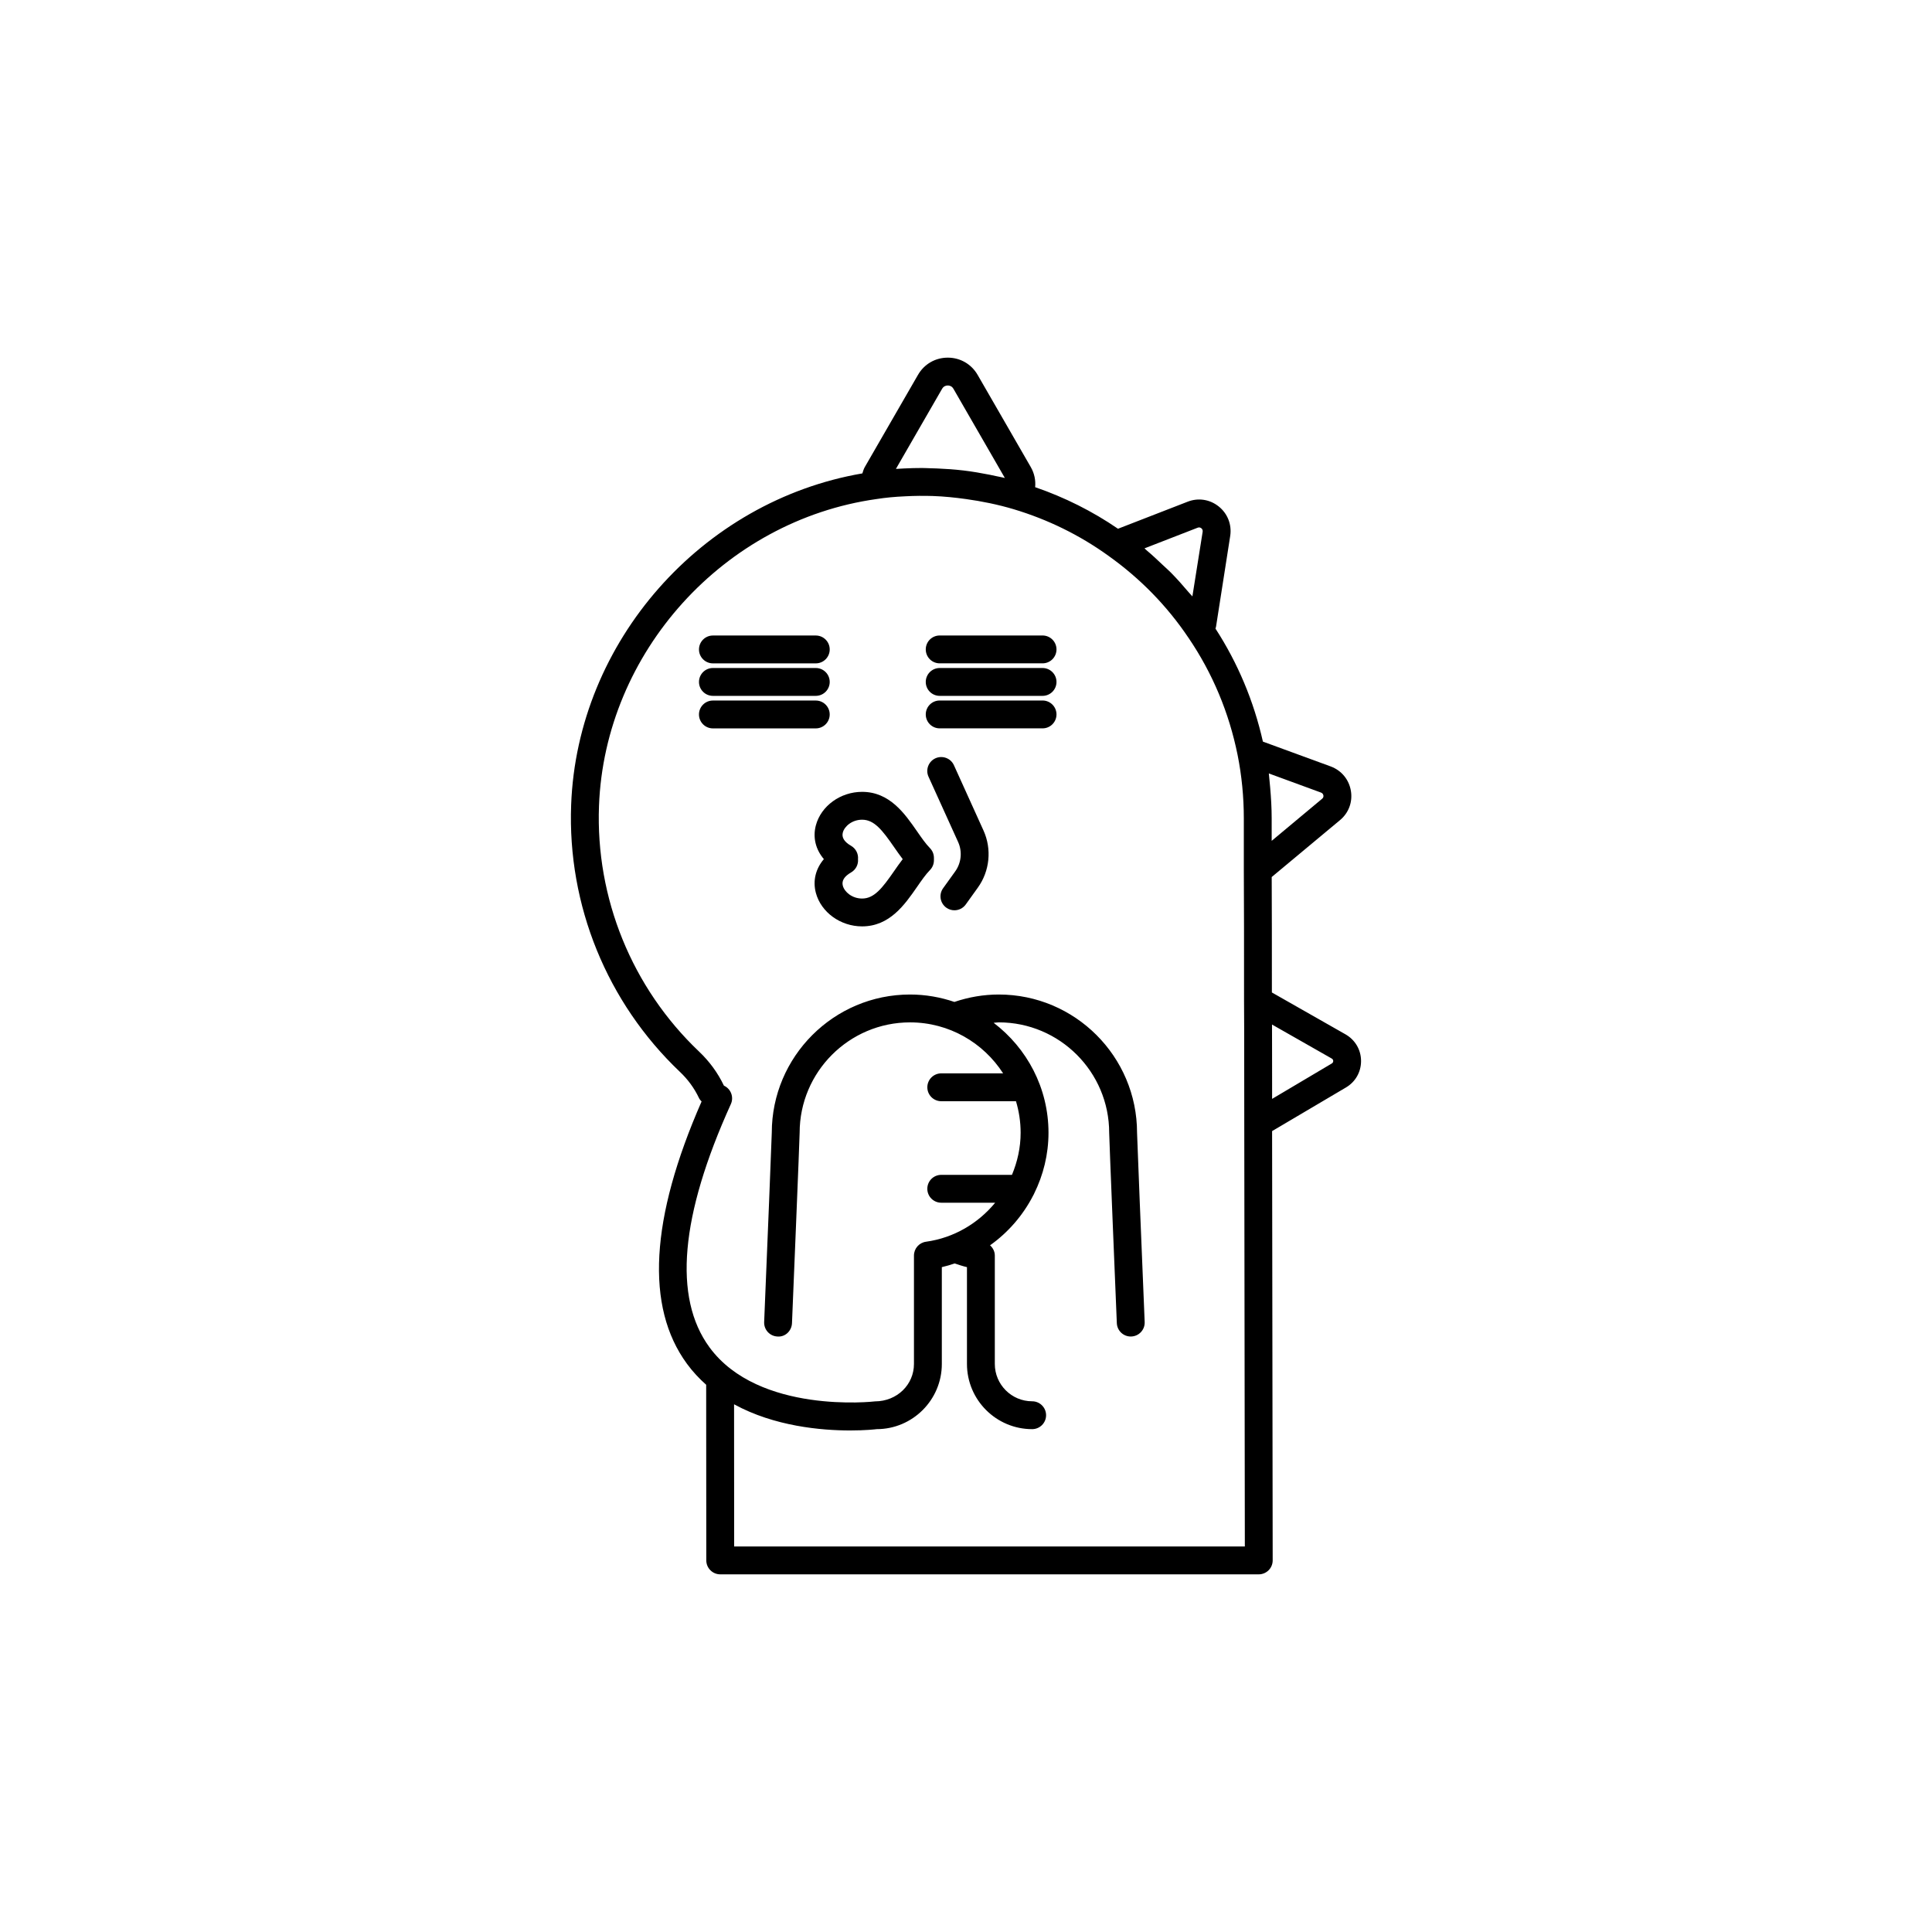 <?xml version="1.0" encoding="UTF-8"?>
<!-- Uploaded to: SVG Repo, www.svgrepo.com, Generator: SVG Repo Mixer Tools -->
<svg fill="#000000" width="800px" height="800px" version="1.1" viewBox="144 144 512 512" xmlns="http://www.w3.org/2000/svg">
 <g>
  <path d="m387 364.27c-3.223-4.644-7.227-10.422-14.539-10.422-5.727 0-10.875 3.734-12.25 8.883-0.855 3.215-0.047 6.398 2.125 8.945-2.172 2.543-2.981 5.727-2.125 8.941 1.375 5.148 6.523 8.883 12.25 8.883 7.312 0 11.316-5.777 14.539-10.422 1.184-1.711 2.301-3.328 3.445-4.496 0.672-0.691 1.055-1.617 1.055-2.582v-0.66c0-0.965-0.379-1.891-1.055-2.582-1.141-1.16-2.262-2.777-3.445-4.488zm-6.07 10.605c-3.125 4.508-5.254 7.246-8.465 7.246-2.633 0-4.668-1.73-5.109-3.398-0.348-1.305 0.383-2.484 2.184-3.516 1.289-0.742 1.965-2.141 1.84-3.527 0.125-1.395-0.555-2.793-1.84-3.535-1.797-1.027-2.527-2.211-2.184-3.516 0.441-1.668 2.477-3.398 5.109-3.398 3.211 0 5.34 2.734 8.465 7.246 0.746 1.07 1.5 2.164 2.301 3.203-0.801 1.031-1.555 2.125-2.301 3.195z"/>
  <path d="m500.55 418.1-19.488-11.086c0-12.246-0.004-22.746-0.047-30.594l18.109-15.086c2.293-1.902 3.371-4.809 2.875-7.758-0.5-2.977-2.484-5.391-5.336-6.457l-17.98-6.586c-2.422-10.746-6.644-20.801-12.57-29.945 0.047-0.203 0.137-0.379 0.16-0.594l3.746-23.969c0-0.008 0-0.02 0.004-0.023 0.445-3-0.703-5.918-3.07-7.801-2.359-1.879-5.445-2.336-8.219-1.242l-18.453 7.164c-6.754-4.633-14.117-8.316-21.953-11.016 0.164-1.801-0.191-3.641-1.156-5.32l-14.09-24.438c-1.652-2.859-4.606-4.57-7.91-4.57-3.309 0-6.258 1.711-7.898 4.566l-14.125 24.484c-0.289 0.516-0.43 1.078-0.613 1.625-42.57 7.305-75.559 44.543-77.176 87.836-1.004 26.609 9.496 52.395 28.805 70.746 2.141 2.023 3.84 4.356 5.059 6.926 0.176 0.371 0.434 0.664 0.703 0.945-13.605 31.016-14.941 54.406-3.887 69.5 1.535 2.098 3.262 3.934 5.102 5.57l0.031 46.551c0.008 2.031 1.66 3.688 3.699 3.688h142.71c0.98 0 1.918-0.391 2.609-1.082 0.691-0.691 1.082-1.633 1.082-2.613l-0.156-113.77 19.523-11.531c2.547-1.48 4.062-4.121 4.051-7.059-0.004-2.953-1.559-5.594-4.144-7.066zm-6.457-64.055c0.457 0.172 0.582 0.547 0.621 0.754 0.039 0.242 0.02 0.586-0.312 0.855 0 0.004-0.004 0.004-0.008 0.008l-13.387 11.172v-5.957c0-2.746-0.164-5.488-0.402-8.215-0.055-0.621-0.109-1.238-0.176-1.855-0.066-0.609-0.098-1.227-0.176-1.836zm-32.676-70.207c0.395-0.16 0.734-0.008 0.934 0.145 0.203 0.164 0.43 0.453 0.367 0.918l-2.723 17.152c-0.305-0.371-0.656-0.703-0.965-1.07-1.523-1.805-3.09-3.574-4.754-5.258-0.691-0.699-1.445-1.344-2.16-2.023-1.387-1.316-2.777-2.629-4.254-3.863-0.195-0.164-0.371-0.352-0.566-0.516zm-67.746-36.812c0.434-0.754 1.125-0.867 1.5-0.867 0.371 0 1.062 0.109 1.5 0.875l13.625 23.633c-0.719-0.176-1.449-0.305-2.172-0.461-0.617-0.137-1.234-0.273-1.855-0.395-2.297-0.453-4.606-0.852-6.926-1.129-0.039-0.004-0.082-0.008-0.125-0.012-2.281-0.27-4.574-0.426-6.871-0.523-0.637-0.027-1.277-0.043-1.914-0.059-0.695-0.016-1.391-0.062-2.086-0.062-1.586 0-3.172 0.039-4.758 0.121-0.742 0.027-1.461 0.07-2.164 0.121zm-55.113 306.8-0.023-37.676c10.699 5.859 23.152 6.938 30.758 6.938 4.078 0 6.758-0.309 7.027-0.348 9.523 0 17.273-7.75 17.273-17.277v-25.656c1.16-0.266 2.293-0.605 3.406-0.98 1.078 0.355 2.152 0.727 3.254 0.98v25.656c0 9.527 7.75 17.277 17.277 17.277 2.039 0 3.691-1.652 3.691-3.691 0-2.039-1.652-3.691-3.691-3.691-5.457 0-9.895-4.438-9.895-9.895v-28.73c0-1.082-0.504-2.031-1.262-2.711 4.816-3.422 8.75-7.973 11.449-13.242 0.086-0.156 0.176-0.301 0.238-0.469 2.418-4.894 3.801-10.371 3.801-16.117 0-11.887-5.723-22.438-14.535-29.137 0.457-0.02 0.898-0.121 1.359-0.121 16.133 0 29.258 13.125 29.258 29.258 0 1.48 1.82 45.449 2.027 50.457 0.082 1.984 1.715 3.539 3.684 3.539 0.055 0 0.105 0 0.16-0.004 2.039-0.082 3.621-1.801 3.535-3.84-0.805-19.418-2.004-48.801-2.019-50.148 0-20.207-16.438-36.641-36.641-36.641-4.031 0-7.977 0.684-11.766 1.965-3.695-1.254-7.641-1.965-11.758-1.965-20.199 0-36.637 16.438-36.637 36.629-0.016 1.367-1.215 30.746-2.019 50.164-0.086 2.039 1.496 3.758 3.535 3.84 2.055 0.172 3.754-1.496 3.84-3.535 0.207-5.008 2.027-48.977 2.027-50.457 0-16.133 13.125-29.258 29.254-29.258 10.355 0 19.453 5.402 24.668 13.512h-16.391c-2.039 0-3.691 1.652-3.691 3.691 0 2.039 1.652 3.691 3.691 3.691h19.801c0.793 2.652 1.234 5.453 1.234 8.359 0 3.938-0.855 7.695-2.301 11.156h-18.738c-2.039 0-3.691 1.652-3.691 3.691s1.652 3.691 3.691 3.691h14.293c-4.508 5.465-10.93 9.32-18.336 10.34-1.828 0.254-3.188 1.812-3.188 3.66v28.73c0 5.457-4.438 9.895-10.324 9.918-0.309 0.055-30.84 3.465-43.875-14.344-9.648-13.168-7.734-34.848 5.676-64.441 0.84-1.855 0.016-4.043-1.84-4.887-1.602-3.363-3.816-6.406-6.594-9.039-17.773-16.883-27.434-40.617-26.512-65.105 1.523-40.68 33.117-75.629 73.562-81.312 2.312-0.367 4.801-0.605 7.641-0.73 2.434-0.129 4.863-0.152 7.281-0.074 2.953 0.098 5.887 0.406 8.809 0.812 4.246 0.59 8.453 1.453 12.578 2.68 9.082 2.723 17.512 6.863 25.094 12.32 8.453 6.019 15.605 13.34 21.258 21.77 0.004 0.004 0.008 0.008 0.012 0.012l0.004 0.004c6.356 9.363 10.73 19.797 12.996 31.012 1.098 5.484 1.652 11.148 1.652 16.82v13.645c0.059 8.5 0.059 20.566 0.059 34.852 0.016 2.438 0.023 4.941 0.035 7.504 0.023 7.691 0.023 15.918 0.023 24.48l0.152 112.47zm158.37-127.99c-0.008 0.004-0.02 0.016-0.027 0.02l-15.781 9.359v-1.523-2.258c0-3.324-0.004-6.574-0.012-9.75-0.004-1.84-0.008-3.68-0.012-5.465v-0.707l15.805 9c0.273 0.152 0.418 0.379 0.418 0.672-0.004 0.285-0.137 0.508-0.391 0.652z"/>
  <path d="m420.29 312.41h-27.262c-2.039 0-3.691 1.652-3.691 3.691 0 2.039 1.652 3.691 3.691 3.691h27.262c2.039 0 3.691-1.652 3.691-3.691 0-2.039-1.656-3.691-3.691-3.691z"/>
  <path d="m420.29 321.03h-27.262c-2.039 0-3.691 1.652-3.691 3.691s1.652 3.691 3.691 3.691h27.262c2.039 0 3.691-1.652 3.691-3.691 0-2.035-1.656-3.691-3.691-3.691z"/>
  <path d="m420.29 329.64h-27.262c-2.039 0-3.691 1.652-3.691 3.691 0 2.039 1.652 3.691 3.691 3.691h27.262c2.039 0 3.691-1.652 3.691-3.691 0-2.039-1.656-3.691-3.691-3.691z"/>
  <path d="m332.93 319.8h27.262c2.039 0 3.691-1.652 3.691-3.691 0-2.039-1.652-3.691-3.691-3.691h-27.262c-2.039 0-3.691 1.652-3.691 3.691-0.004 2.039 1.652 3.691 3.691 3.691z"/>
  <path d="m332.93 328.41h27.262c2.039 0 3.691-1.652 3.691-3.691 0-2.039-1.652-3.691-3.691-3.691h-27.262c-2.039 0-3.691 1.652-3.691 3.691-0.004 2.035 1.652 3.691 3.691 3.691z"/>
  <path d="m363.88 333.34c0-2.039-1.652-3.691-3.691-3.691h-27.262c-2.039 0-3.691 1.652-3.691 3.691 0 2.039 1.652 3.691 3.691 3.691h27.262c2.039 0 3.691-1.652 3.691-3.691z"/>
  <path d="m396.8 346.79c-0.84-1.859-3.027-2.668-4.891-1.84-1.855 0.848-2.684 3.035-1.84 4.891l7.844 17.301c1.148 2.543 0.855 5.527-0.777 7.793l-3.203 4.457c-1.188 1.652-0.812 3.961 0.848 5.152 0.652 0.465 1.402 0.691 2.148 0.691 1.148 0 2.285-0.535 3.004-1.539l3.195-4.453c3.172-4.398 3.75-10.207 1.508-15.152z"/>
 </g>
</svg>